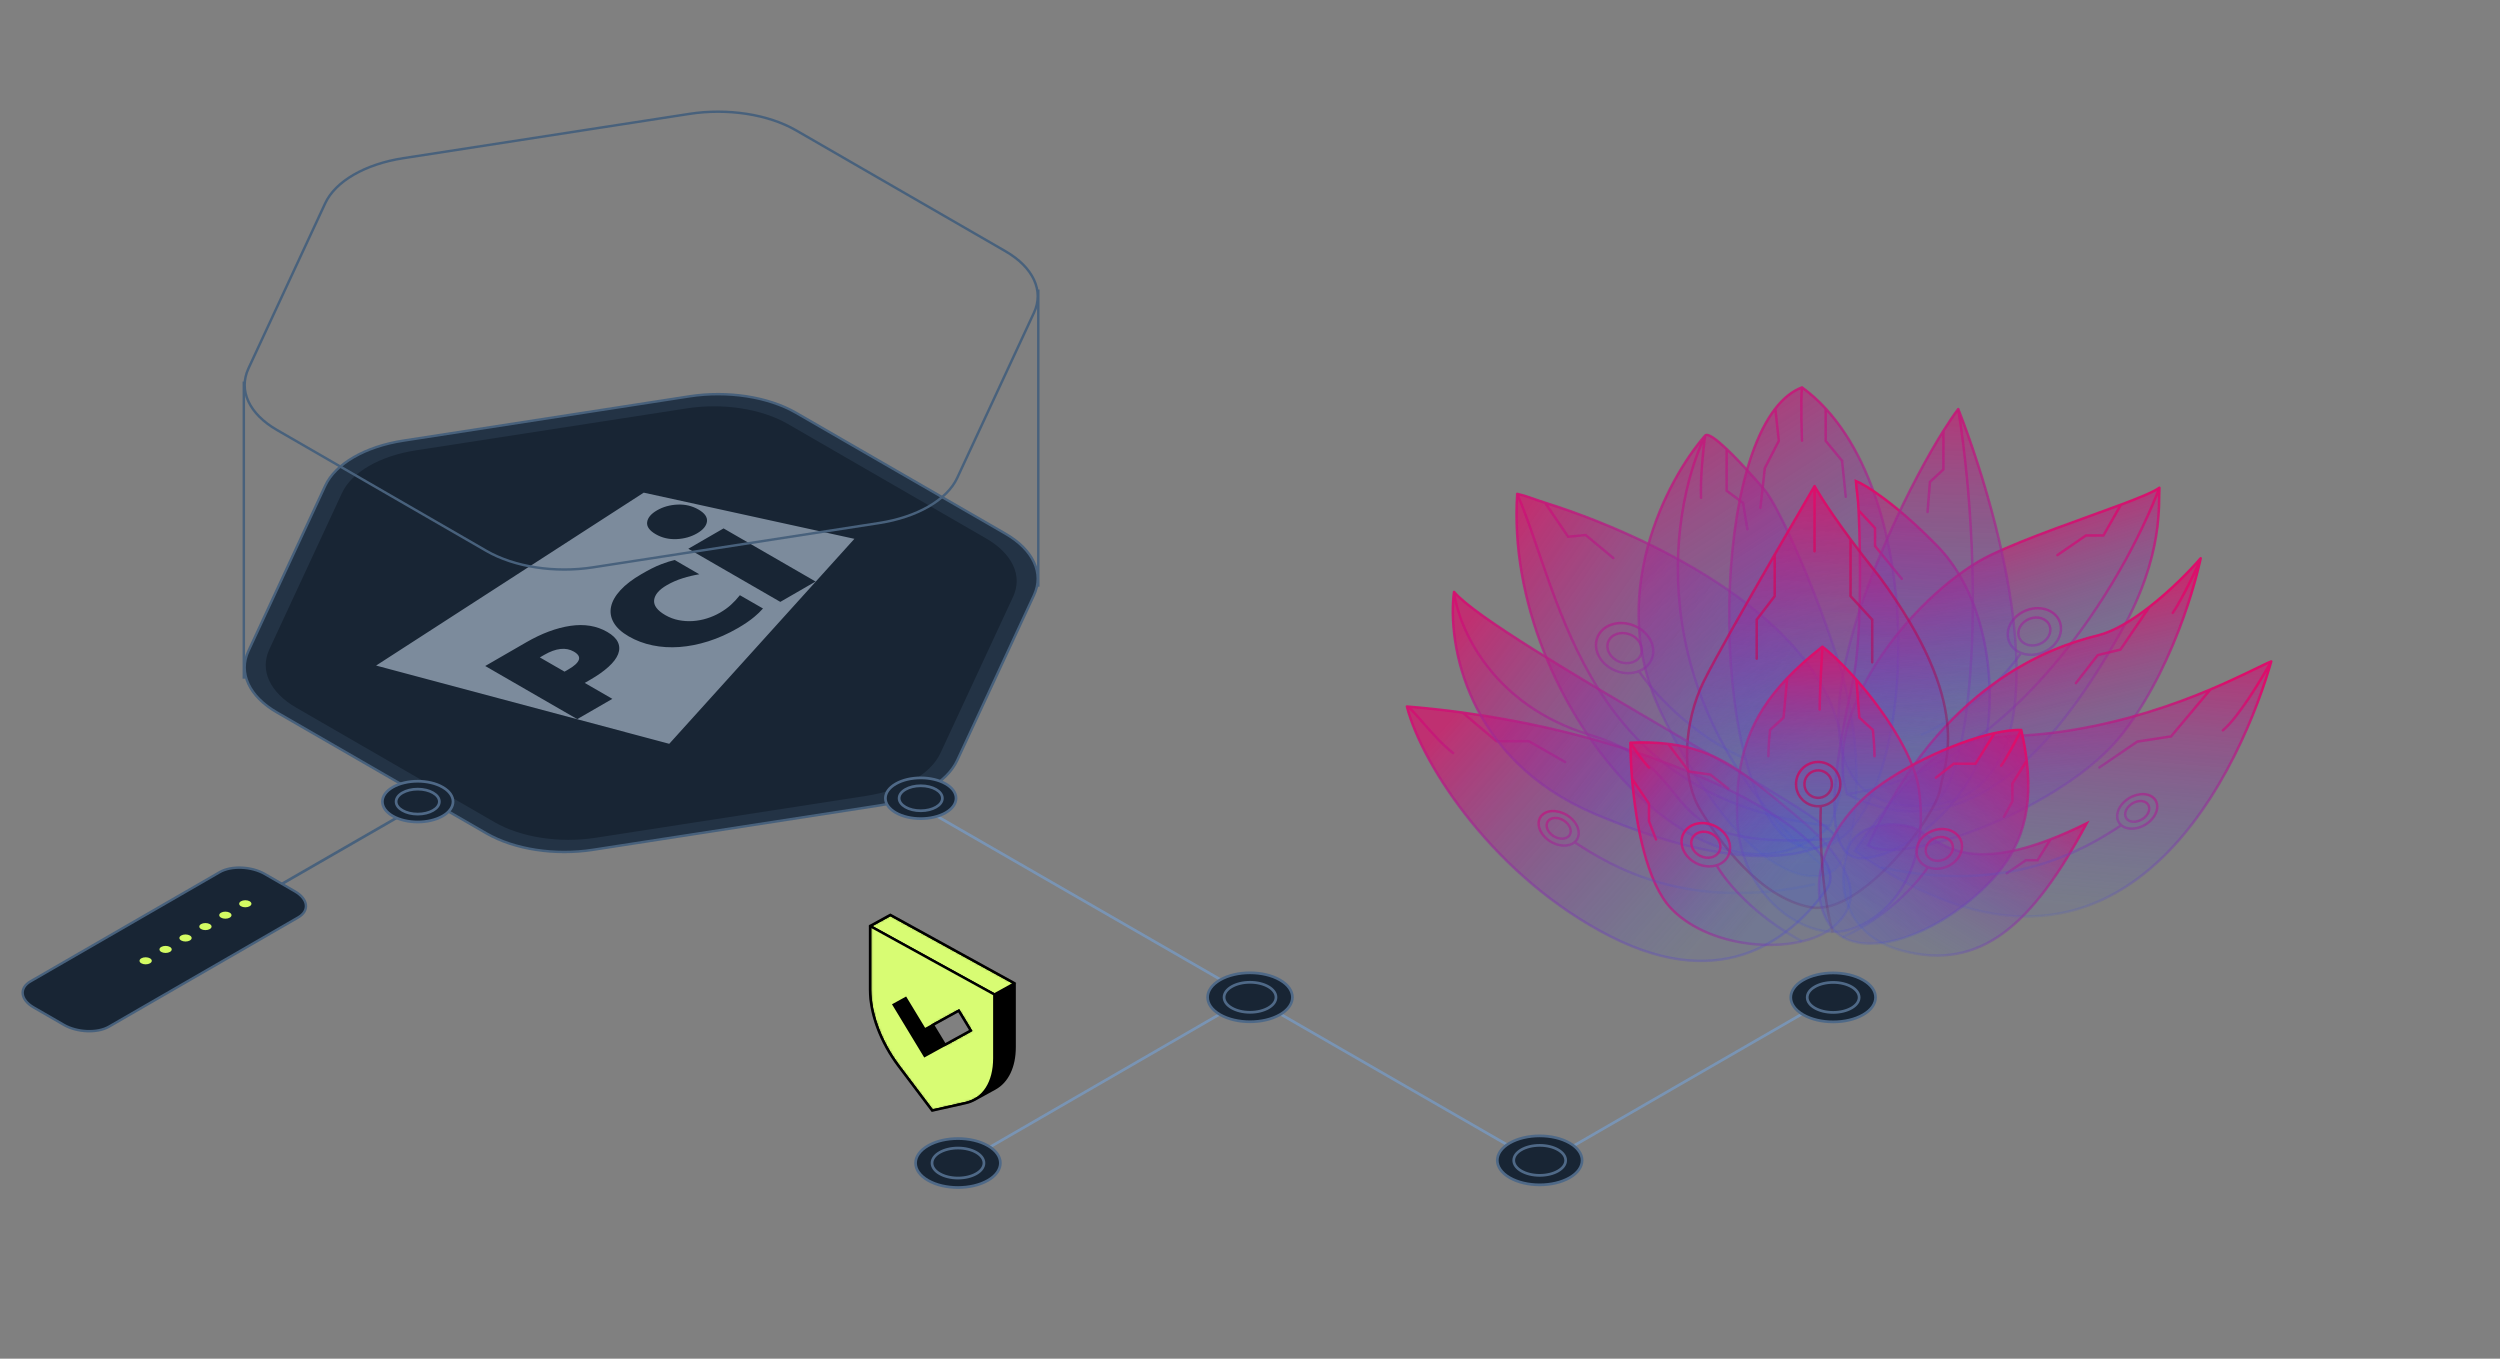 <svg width="920" height="500" viewBox="0 0 920 500" fill="none" xmlns="http://www.w3.org/2000/svg">
<rect x="0" y="0" width="920" height="500" fill="#808080" stroke="none"/>
<path d="M565.141 429.707L664.141 372.57" stroke="#7994B4" stroke-miterlimit="10"/>
<path d="M355.82 427.012L459.633 367" stroke="#7994B4" stroke-miterlimit="10"/>
<path d="M566.305 428L330.289 292" stroke="#7994B4" stroke-miterlimit="10"/>
<path d="M577.638 433.387C571.544 436.906 561.666 436.906 555.571 433.387C549.476 429.869 549.476 424.158 555.571 420.64C561.666 417.12 571.544 417.12 577.638 420.64C583.733 424.158 583.733 429.869 577.638 433.387Z" fill="#182534" stroke="#4F6987" stroke-miterlimit="10"/>
<path d="M566.609 432.537C571.887 432.537 576.163 430.065 576.163 427.017C576.163 423.966 571.887 421.496 566.609 421.496C561.333 421.496 557.055 423.966 557.055 427.017C557.055 430.065 561.333 432.537 566.609 432.537Z" fill="#182534" stroke="#4F6987" stroke-miterlimit="10"/>
<path d="M685.638 373.418C679.544 376.937 669.666 376.937 663.571 373.418C657.476 369.9 657.476 364.19 663.571 360.671C669.666 357.151 679.544 357.151 685.638 360.671C691.733 364.19 691.733 369.9 685.638 373.418Z" fill="#182534" stroke="#4F6987" stroke-miterlimit="10"/>
<path d="M674.609 372.568C679.887 372.568 684.163 370.097 684.163 367.048C684.163 363.998 679.887 361.527 674.609 361.527C669.333 361.527 665.055 363.998 665.055 367.048C665.055 370.097 669.333 372.568 674.609 372.568Z" fill="#182534" stroke="#4F6987" stroke-miterlimit="10"/>
<path d="M471.037 373.375C464.942 376.894 455.064 376.894 448.969 373.375C442.875 369.857 442.875 364.147 448.969 360.628C455.064 357.108 464.942 357.108 471.037 360.628C477.132 364.147 477.132 369.857 471.037 373.375Z" fill="#182534" stroke="#4F6987" stroke-miterlimit="10"/>
<path d="M460.007 372.525C465.285 372.525 469.562 370.054 469.562 367.005C469.562 363.955 465.285 361.484 460.007 361.484C454.731 361.484 450.453 363.955 450.453 367.005C450.453 370.054 454.731 372.525 460.007 372.525Z" fill="#182534" stroke="#4F6987" stroke-miterlimit="10"/>
<path d="M363.568 434.375C357.473 437.894 347.595 437.894 341.501 434.375C335.406 430.857 335.406 425.147 341.501 421.628C347.595 418.108 357.473 418.108 363.568 421.628C369.663 425.147 369.663 430.857 363.568 434.375Z" fill="#182534" stroke="#4F6987" stroke-miterlimit="10"/>
<path d="M352.539 433.525C357.816 433.525 362.093 431.054 362.093 428.005C362.093 424.955 357.816 422.484 352.539 422.484C347.262 422.484 342.984 424.955 342.984 428.005C342.984 431.054 347.262 433.525 352.539 433.525Z" fill="#182534" stroke="#4F6987" stroke-miterlimit="10"/>
<g opacity="0.9">
<path d="M603.154 246.988C600.65 247.977 597.562 248.006 594.594 246.842C589.062 244.672 586.041 239.18 587.848 234.574C589.654 229.969 595.602 227.994 601.134 230.163C606.666 232.332 609.686 237.825 607.88 242.43C607.043 244.565 605.317 246.134 603.154 246.988ZM603.154 246.988C607.755 253.996 622.046 270.267 642.407 279.285M591.845 236.142C590.76 238.91 592.574 242.21 595.899 243.514C599.223 244.817 602.797 243.63 603.883 240.863C604.968 238.095 603.153 234.795 599.829 233.491C596.505 232.188 592.93 233.375 591.845 236.142Z" stroke="url(#paint0_linear_23635_160547)" stroke-width="0.933" stroke-linecap="round"/>
<path d="M743.721 240.287C746.05 241.206 748.922 241.233 751.682 240.151C756.827 238.133 759.635 233.026 757.956 228.743C756.276 224.46 750.744 222.623 745.6 224.64C740.455 226.658 737.647 231.765 739.326 236.048C740.105 238.033 741.71 239.493 743.721 240.287ZM743.721 240.287C739.443 246.804 726.153 261.935 707.217 270.322M754.238 230.201C755.248 232.774 753.56 235.843 750.469 237.056C747.377 238.268 744.053 237.164 743.044 234.591C742.035 232.017 743.722 228.948 746.814 227.735C749.905 226.523 753.229 227.627 754.238 230.201Z" stroke="url(#paint1_linear_23635_160547)" stroke-width="0.933" stroke-linecap="round"/>
<path d="M611.307 262.289C590.617 219.274 613.467 176.388 627.479 160.322C628.38 159.234 631.624 161.669 635.406 165.244C640.81 170.354 647.311 177.793 649.642 180.608C653.606 185.394 665.991 210.725 676.4 242.859C686.81 274.994 684.93 315.54 673.598 321.13C662.265 326.72 637.169 316.059 611.307 262.289Z" fill="url(#paint2_linear_23635_160547)"/>
<path d="M627.479 160.322C613.467 176.388 590.617 219.274 611.307 262.289C637.169 316.059 662.265 326.72 673.598 321.13M627.479 160.322C613.6 189.412 603.394 262.3 673.598 321.13M627.479 160.322C628.38 159.234 631.624 161.669 635.406 165.244M627.479 160.322C626.848 164.877 625.666 175.823 625.979 183.172M673.598 321.13C684.93 315.54 686.81 274.994 676.4 242.859C665.991 210.725 653.606 185.394 649.642 180.608C647.311 177.793 640.81 170.354 635.406 165.244M635.406 165.244L635.406 180.608L641.446 185.08L643.029 194.755" stroke="url(#paint3_linear_23635_160547)" stroke-width="0.933" stroke-linecap="round"/>
<path d="M673.45 303.946C629.688 344.309 553.225 259.829 558.338 181.746C562.395 182.697 563.536 183.42 568.583 185.006C615.115 199.619 699.546 241.435 673.45 303.946Z" fill="url(#paint4_linear_23635_160547)"/>
<path d="M558.338 181.746C553.225 259.829 629.688 344.309 673.45 303.946M558.338 181.746C574.763 219.85 583.015 294.034 673.45 303.946M558.338 181.746C562.395 182.697 563.536 183.42 568.583 185.006M673.45 303.946C699.546 241.435 615.115 199.619 568.583 185.006M568.583 185.006L577.079 197.522L583.521 196.888L593.707 205.376" stroke="url(#paint5_linear_23635_160547)" stroke-width="0.933" stroke-linecap="round"/>
<path d="M653.318 150.367C656.212 146.64 659.483 143.95 663.137 142.559C666.266 144.832 669.168 147.452 671.851 150.367C713.833 195.98 702.099 314.029 666.437 312.223C632.164 310.488 626.282 185.184 653.318 150.367Z" fill="url(#paint6_linear_23635_160547)"/>
<path d="M663.137 142.559C662.554 146.957 663.137 162.844 663.137 162.25M663.137 142.559C659.483 143.95 656.212 146.64 653.318 150.367M663.137 142.559C666.266 144.832 669.168 147.452 671.851 150.367M653.318 150.367C626.282 185.184 632.164 310.488 666.437 312.223C702.099 314.029 713.833 195.98 671.851 150.367M653.318 150.367L654.598 162.25L649.455 172.266L647.831 186.884M671.851 150.367L671.851 162.25L677.88 169.559L679.233 182.824" stroke="url(#paint7_linear_23635_160547)" stroke-width="0.933" stroke-linecap="round"/>
<path d="M686.381 315.813C666.978 317.925 677.422 271.552 681.969 250.08C684.886 236.309 684.839 207.113 683.974 187.845C683.76 183.079 683.206 180.419 682.971 177.008C686.601 178.486 697.675 185.342 712.927 200.937C731.992 220.431 734.363 253.575 730.885 271.784C727.408 289.993 705.784 313.701 686.381 315.813Z" fill="url(#paint8_linear_23635_160547)"/>
<path d="M683.974 187.845C683.76 183.079 683.206 180.419 682.971 177.008C686.601 178.486 697.675 185.342 712.927 200.937C731.992 220.431 734.363 253.575 730.885 271.784C727.408 289.993 705.784 313.701 686.381 315.813C666.978 317.925 677.422 271.552 681.969 250.08C684.886 236.309 684.839 207.113 683.974 187.845ZM683.974 187.845L690.01 194.322L690.01 200.937L699.872 213.018" stroke="url(#paint9_linear_23635_160547)" stroke-width="0.933" stroke-linecap="round"/>
<path d="M679.69 292.264C669.54 259.289 707.672 216.205 732.548 204.279C745.873 197.89 766.525 190.951 780.507 185.719C787.407 183.138 792.683 180.972 794.653 179.494C794.233 184.597 796.548 204.159 780.507 232.508C760.885 267.186 726.649 316.326 679.69 292.264Z" fill="url(#paint10_linear_23635_160547)"/>
<path d="M794.653 179.494C794.233 184.597 796.548 204.159 780.507 232.508C760.885 267.186 726.649 316.326 679.69 292.264M794.653 179.494C781.892 213.328 741.034 283.249 679.69 292.264M794.653 179.494C792.683 180.972 787.407 183.138 780.507 185.719M679.69 292.264C669.54 259.289 707.672 216.205 732.548 204.279C745.873 197.89 766.525 190.951 780.507 185.719M780.507 185.719L774.053 197.054L767.632 197.054L757.126 204.279" stroke="url(#paint11_linear_23635_160547)" stroke-width="0.933" stroke-linecap="round"/>
<path d="M720.637 150.543C739.203 197.878 762.666 292.849 709.136 296.516C708.786 296.568 708.431 296.589 708.07 296.577C645.069 299.42 692.267 194.982 715.174 158.554C717.221 155.299 719.074 152.587 720.637 150.543Z" fill="url(#paint12_linear_23635_160547)"/>
<path d="M720.637 150.543C739.325 198.189 762.975 294.099 708.07 296.577M720.637 150.543C730.853 214.636 726.395 297.176 708.07 296.577M720.637 150.543C719.074 152.587 717.221 155.299 715.174 158.554M708.07 296.577C645.069 299.42 692.267 194.982 715.174 158.554M715.174 158.554L715.174 172.764L710.218 177.338L709.339 188.42" stroke="url(#paint13_linear_23635_160547)" stroke-width="0.933" stroke-linecap="round"/>
<path d="M781.316 269.705C760.144 297.33 700.478 319.147 687.442 311.071C714.366 251.834 754.936 238.031 771.961 233.845C777.977 232.365 784.712 228.228 790.958 223.374C798.852 217.237 805.963 209.955 809.846 205.449C809.846 205.449 802.487 242.081 781.316 269.705Z" fill="url(#paint14_linear_23635_160547)"/>
<path d="M809.846 205.449C809.846 205.449 802.487 242.081 781.316 269.705C760.144 297.33 700.478 319.147 687.442 311.071C714.366 251.834 754.936 238.031 771.961 233.845C777.977 232.365 784.712 228.228 790.958 223.374M809.846 205.449C805.963 209.955 798.852 217.237 790.958 223.374M809.846 205.449C809.529 206.898 803.285 220.145 799.571 225.548M790.958 223.374L780.323 239.055L771.961 241.081L763.946 251.38" stroke="url(#paint15_linear_23635_160547)" stroke-width="0.933" stroke-linecap="round"/>
<path d="M682.506 313.105C783.982 385.38 826.698 275.589 835.812 243.41C832.214 244.893 824.51 249.054 813.432 253.728C800.485 259.191 782.931 265.354 761.937 268.765C722.978 275.094 718.93 261.186 682.506 313.105Z" fill="url(#paint16_linear_23635_160547)"/>
<path d="M835.812 243.41C826.698 275.589 783.982 385.38 682.506 313.105C718.93 261.186 722.978 275.094 761.937 268.765C782.931 265.354 800.485 259.191 813.432 253.728M835.812 243.41C832.209 249.952 823.604 264.183 818.011 268.765M835.812 243.41C832.214 244.893 824.51 249.054 813.432 253.728M813.432 253.728L798.942 270.997L786.547 272.904L772.564 282.438" stroke="url(#paint17_linear_23635_160547)" stroke-width="0.933" stroke-linecap="round"/>
<path d="M592.833 344.686C550.532 323.25 523.492 282.122 517.742 260.005C524.705 260.565 531.55 261.315 538.252 262.232C622.229 273.718 683.661 311.31 672.215 327.231C659.855 344.422 635.134 366.122 592.833 344.686Z" fill="url(#paint18_linear_23635_160547)"/>
<path d="M517.742 260.005C523.492 282.122 550.532 323.25 592.833 344.686C635.134 366.121 659.855 344.422 672.215 327.231C683.661 311.31 622.229 273.718 538.252 262.232M517.742 260.005C524.705 260.565 531.55 261.315 538.252 262.232M517.742 260.005C519.475 260.148 527.399 271.439 534.713 277.091M538.252 262.232L550.672 272.769L562.641 272.769L575.941 280.416" stroke="url(#paint19_linear_23635_160547)" stroke-width="0.933" stroke-linecap="round"/>
<path d="M625.563 297.773C618.48 285.823 619.641 265.607 626.979 250.742C630.838 242.924 642.43 222.537 653.085 204.089C658.637 194.476 663.936 185.389 667.754 178.881C667.754 178.881 671.225 185.319 681 198.49C683.969 202.491 687.519 207.112 691.73 212.363C726.547 259.698 715.576 280.471 713.971 290.435C712.367 300.399 684.743 337.427 666.091 333.836C647.439 330.246 632.646 309.723 625.563 297.773Z" fill="url(#paint20_linear_23635_160547)"/>
<path d="M667.754 178.881L667.754 202.864M667.754 178.881C663.936 185.389 658.637 194.476 653.085 204.089M667.754 178.881C667.754 178.881 671.225 185.319 681 198.49M653.085 204.089C642.43 222.537 630.838 242.924 626.979 250.742C619.641 265.607 618.48 285.823 625.563 297.773C632.646 309.723 647.439 330.246 666.091 333.836C684.743 337.427 712.367 300.399 713.971 290.435C715.576 280.471 726.547 259.698 691.73 212.363C687.519 207.112 683.969 202.491 681 198.49M653.085 204.089L653.085 219.378L646.469 228.041L646.469 242.388M681 198.49L681 219.378L688.971 228.041L688.971 243.742" stroke="url(#paint21_linear_23635_160547)" stroke-width="0.933" stroke-linecap="round"/>
<path d="M586.762 299.469C539.519 279.365 532.623 236.662 535.08 217.824C550.508 235.927 681.688 304.275 675.288 308.538C668.889 312.801 645.815 324.598 586.762 299.469Z" fill="url(#paint22_linear_23635_160547)"/>
<path d="M535.08 217.824C532.623 236.662 539.519 279.365 586.762 299.469C645.815 324.598 668.889 312.801 675.288 308.538M535.08 217.824C550.508 235.927 681.688 304.275 675.288 308.538M535.08 217.824C536.674 230.816 548.898 259.524 585.046 270.419C630.231 284.038 603.593 314.391 675.288 308.538" stroke="url(#paint23_linear_23635_160547)" stroke-width="0.933" stroke-linecap="round"/>
<path d="M683.164 250.151C678.688 245.064 674.273 240.783 670.657 237.99C665.711 241.885 661.392 245.714 657.67 249.612C644.118 263.804 638.476 278.905 639.264 301.403C640.268 330.08 664.382 346.273 679.659 342.367C694.936 338.46 710.606 320.254 706.087 290.077C704.3 278.143 693.567 261.973 683.164 250.151Z" fill="url(#paint24_linear_23635_160547)"/>
<path d="M670.657 237.99C682.676 247.274 703.531 273.009 706.087 290.077C710.606 320.254 694.936 338.46 679.659 342.367C664.382 346.273 640.268 330.08 639.264 301.403C638.476 278.905 644.118 263.804 657.67 249.612M670.657 237.99C670.657 237.99 669.642 253.844 669.642 261.114M670.657 237.99C665.711 241.885 661.392 245.714 657.67 249.612M657.67 249.612L656.347 264.085L651.371 268.628C651.371 268.628 650.762 274.239 650.762 278.276M683.164 250.151L684.235 264.085L689.212 268.628C689.212 268.628 689.821 274.239 689.821 278.276" stroke="url(#paint25_linear_23635_160547)" stroke-width="0.933" stroke-linecap="round"/>
<path d="M674.103 341.555C661.695 351.285 630.035 349.95 615.069 334.412C605.923 324.917 601.977 303.137 600.608 286.612C600.185 281.505 600.008 276.9 600 273.314C605.158 273.107 609.719 273.255 613.864 273.748C632.313 275.941 642.534 284.961 660.598 299.884C682.721 318.159 686.511 331.826 674.103 341.555Z" fill="url(#paint26_linear_23635_160547)"/>
<path d="M600 273.314C605.158 273.107 609.719 273.255 613.864 273.748M600 273.314C601.133 275.129 604.084 279.502 606.827 282.474M600 273.314C600.008 276.9 600.185 281.505 600.608 286.612M613.864 273.748C632.313 275.941 642.534 284.961 660.598 299.884C682.721 318.159 686.511 331.826 674.103 341.555C661.695 351.285 630.035 349.95 615.069 334.412C605.923 324.917 601.977 303.137 600.608 286.612M613.864 273.748L621.544 283.903L629.403 285.046L635.975 290.19M600.608 286.612L606.827 295.762L606.827 302.192L609.399 308.907" stroke="url(#paint27_linear_23635_160547)" stroke-width="0.933" stroke-linecap="round"/>
<path d="M673.963 341.204C664.508 328.585 670.195 308.179 686.057 293.557C696.385 284.037 718.103 273.294 734.015 269.787C737.653 268.985 740.988 268.561 743.814 268.617C744.739 272.632 745.404 276.398 745.829 279.94C748.417 301.512 742.098 314.781 731.26 325.638C710.988 345.947 683.418 353.823 673.963 341.204Z" fill="url(#paint28_linear_23635_160547)"/>
<path d="M743.814 268.617C742.207 271.855 738.478 279.017 736.421 281.761M743.814 268.617C740.988 268.561 737.653 268.985 734.015 269.787M743.814 268.617C744.739 272.632 745.404 276.398 745.829 279.94M734.015 269.787C718.103 273.294 696.385 284.037 686.057 293.557C670.195 308.179 664.508 328.585 673.963 341.204C683.418 353.823 710.988 345.947 731.26 325.638C742.098 314.781 748.417 301.512 745.829 279.94M734.015 269.787L726.991 281.046L718.989 281.046L712.417 286.19M745.829 279.94L740.565 288.333L740.565 294.906L737.421 300.621" stroke="url(#paint29_linear_23635_160547)" stroke-width="0.933" stroke-linecap="round"/>
<path d="M700.062 349.878C677.002 343.808 676.754 323.739 679.513 314.463C680.701 305.146 692.634 301.463 702.882 304.206C712.082 306.668 719.067 322.541 754.594 308.878C758.637 307.323 763.051 305.385 767.879 303.002C747.992 340.329 728.887 357.465 700.062 349.878Z" fill="url(#paint30_linear_23635_160547)"/>
<path d="M754.594 308.878C758.637 307.323 763.051 305.385 767.879 303.002C747.992 340.329 728.887 357.465 700.062 349.878C677.002 343.808 676.754 323.739 679.513 314.463C680.701 305.146 692.634 301.463 702.882 304.206C712.082 306.668 719.067 322.541 754.594 308.878ZM754.594 308.878L749.815 316.547L745.544 316.547L738.487 321.375" stroke="url(#paint31_linear_23635_160547)" stroke-width="0.933" stroke-linecap="round"/>
<path d="M709.468 319.129C711.454 319.913 713.904 319.936 716.258 319.013C720.645 317.292 723.041 312.936 721.608 309.284C720.176 305.631 715.458 304.065 711.07 305.785C706.683 307.506 704.288 311.862 705.72 315.514C706.384 317.207 707.753 318.452 709.468 319.129ZM709.468 319.129C705.82 324.687 694.485 337.591 678.337 344.744M718.438 310.527C719.299 312.722 717.859 315.339 715.223 316.373C712.587 317.407 709.752 316.466 708.891 314.271C708.03 312.076 709.469 309.459 712.106 308.425C714.742 307.391 717.577 308.332 718.438 310.527Z" stroke="url(#paint32_linear_23635_160547)" stroke-width="0.933" stroke-linecap="round"/>
<path d="M780.627 303.691C778.163 301.595 778.792 297.615 782.032 294.802C785.272 291.988 789.895 291.407 792.359 293.504C794.823 295.6 794.194 299.58 790.954 302.393C789.216 303.903 787.079 304.77 785.091 304.925C783.374 305.059 781.769 304.663 780.627 303.691ZM780.627 303.691C766.928 312.792 738.891 329.407 692.578 319.23M790.018 295.537C791.499 296.796 791.121 299.188 789.174 300.878C787.227 302.569 784.449 302.918 782.968 301.658C781.488 300.399 781.866 298.007 783.812 296.317C785.759 294.626 788.538 294.277 790.018 295.537Z" stroke="url(#paint33_linear_23635_160547)" stroke-width="0.933" stroke-linecap="round"/>
<path d="M579.459 309.918C581.923 307.822 581.294 303.842 578.054 301.028C574.814 298.215 570.191 297.634 567.727 299.73C565.263 301.827 565.892 305.807 569.131 308.62C570.87 310.129 573.007 310.996 574.995 311.152C576.712 311.286 578.317 310.889 579.459 309.918ZM579.459 309.918C593.158 319.019 621.195 335.633 667.508 325.457M570.068 301.763C568.587 303.023 568.965 305.414 570.912 307.105C572.859 308.795 575.637 309.145 577.118 307.885C578.598 306.625 578.22 304.234 576.274 302.543C574.327 300.853 571.548 300.503 570.068 301.763Z" stroke="url(#paint34_linear_23635_160547)" stroke-width="0.933" stroke-linecap="round"/>
<path d="M631.715 318.433C629.518 319.118 626.883 318.948 624.426 317.769C619.847 315.57 617.619 310.698 619.449 306.886C621.279 303.073 626.475 301.765 631.054 303.963C635.633 306.161 637.861 311.033 636.031 314.846C635.183 316.612 633.612 317.841 631.715 318.433ZM631.715 318.433C635.195 324.697 646.012 337.242 662.801 346.213M622.758 308.474C621.658 310.765 622.997 313.693 625.749 315.014C628.5 316.334 631.622 315.548 632.722 313.257C633.822 310.967 632.483 308.039 629.731 306.718C626.98 305.397 623.858 306.183 622.758 308.474Z" stroke="url(#paint35_linear_23635_160547)" stroke-width="0.933" stroke-linecap="round"/>
<path d="M670.052 296.644C674.521 296.111 677.712 292.056 677.179 287.588C676.646 283.119 672.591 279.928 668.123 280.461C663.654 280.994 660.463 285.048 660.996 289.517C661.529 293.986 665.583 297.177 670.052 296.644ZM670.052 296.644C669.686 305.341 670.053 326.841 674.449 343.263M674.112 287.953C674.443 290.728 672.461 293.246 669.686 293.577C666.912 293.908 664.394 291.926 664.063 289.151C663.732 286.377 665.714 283.859 668.488 283.528C671.263 283.197 673.781 285.178 674.112 287.953Z" stroke="url(#paint36_linear_23635_160547)" stroke-width="0.933"/>
</g>
<path d="M50.703 355.824L154.817 295.859" stroke="#48617C" stroke-miterlimit="10"/>
<path d="M12.401 370.74L23.481 377.136C28.396 379.974 35.824 380.279 40.081 377.821L109.723 337.615C113.98 335.157 113.447 330.865 108.532 328.027L97.452 321.631C92.537 318.793 85.109 318.488 80.852 320.946L11.211 361.152C6.953 363.61 7.486 367.902 12.401 370.74Z" fill="#182534" stroke="#48617C" stroke-width="0.902" stroke-miterlimit="10"/>
<path d="M75.6 342.283C76.847 342.283 77.857 341.7 77.857 340.981C77.857 340.262 76.847 339.68 75.6 339.68C74.354 339.68 73.344 340.262 73.344 340.981C73.344 341.7 74.354 342.283 75.6 342.283Z" fill="#D4FC63"/>
<path d="M60.937 350.689C62.183 350.689 63.193 350.106 63.193 349.387C63.193 348.669 62.183 348.086 60.937 348.086C59.69 348.086 58.68 348.669 58.68 349.387C58.68 350.106 59.69 350.689 60.937 350.689Z" fill="#D4FC63"/>
<path d="M82.936 338.083C84.183 338.083 85.193 337.501 85.193 336.782C85.193 336.063 84.183 335.48 82.936 335.48C81.69 335.48 80.68 336.063 80.68 336.782C80.68 337.501 81.69 338.083 82.936 338.083Z" fill="#D4FC63"/>
<path d="M68.272 346.482C69.519 346.482 70.529 345.899 70.529 345.18C70.529 344.462 69.519 343.879 68.272 343.879C67.026 343.879 66.016 344.462 66.016 345.18C66.016 345.899 67.026 346.482 68.272 346.482Z" fill="#D4FC63"/>
<path d="M53.6 354.88C54.847 354.88 55.857 354.298 55.857 353.579C55.857 352.86 54.847 352.277 53.6 352.277C52.354 352.277 51.344 352.86 51.344 353.579C51.344 354.298 52.354 354.88 53.6 354.88Z" fill="#D4FC63"/>
<path d="M90.272 333.884C91.519 333.884 92.529 333.301 92.529 332.583C92.529 331.864 91.519 331.281 90.272 331.281C89.026 331.281 88.016 331.864 88.016 332.583C88.016 333.301 89.026 333.884 90.272 333.884Z" fill="#D4FC63"/>
<path d="M253.722 145.851L148.399 162.161C134.386 164.331 123.441 170.65 119.681 178.74L91.429 239.543C87.669 247.632 91.669 256.263 101.921 262.181L178.989 306.672C189.241 312.591 204.191 314.9 218.203 312.729L323.526 296.42C337.539 294.249 348.484 287.93 352.244 279.841L380.496 219.038C384.256 210.948 380.256 202.318 370.004 196.399L292.936 151.908C282.684 145.989 267.734 143.68 253.722 145.851Z" fill="#233345" stroke="#48617C" stroke-width="0.902" stroke-miterlimit="10"/>
<path d="M252.782 150.28L153.046 165.724C139.777 167.78 129.412 173.763 125.851 181.424L99.098 239.001C95.538 246.661 99.326 254.834 109.034 260.438L182.013 302.569C191.721 308.174 205.878 310.361 219.147 308.305L318.883 292.86C332.152 290.805 342.516 284.821 346.077 277.161L372.83 219.584C376.391 211.923 372.603 203.751 362.894 198.146L289.916 156.016C280.207 150.411 266.051 148.224 252.782 150.28Z" fill="#182534"/>
<line x1="89.724" y1="140.406" x2="89.724" y2="249.754" stroke="#48617C" stroke-width="0.902" stroke-miterlimit="10"/>
<line x1="382.091" y1="106.555" x2="382.091" y2="215.902" stroke="#48617C" stroke-width="0.902" stroke-miterlimit="10"/>
<path opacity="0.7" fill-rule="evenodd" clip-rule="evenodd" d="M287.155 221.495L300.139 214L266.274 194.45L253.291 201.946L287.155 221.495ZM241.325 196.604C243.605 197.92 246.15 198.517 248.96 198.395C251.764 198.271 254.285 197.566 256.508 196.283C258.731 195 259.948 193.546 260.164 191.927C260.373 190.306 259.339 188.838 257.059 187.521C254.73 186.177 252.159 185.564 249.352 185.685C246.544 185.808 244.025 186.51 241.802 187.794C239.58 189.077 238.36 190.532 238.148 192.153C237.936 193.775 238.997 195.26 241.325 196.604ZM280.781 223.925L272.278 219.036C271.222 220.365 270.117 221.55 268.962 222.591C267.817 223.635 266.467 224.602 264.921 225.495C263.418 226.362 261.82 227.056 260.124 227.581C258.429 228.109 256.712 228.429 254.972 228.547C253.231 228.663 251.492 228.552 249.753 228.213C248.023 227.872 246.385 227.26 244.845 226.37C241.87 224.653 240.492 222.801 240.72 220.818C240.956 218.833 242.524 217.001 245.438 215.319C247.25 214.273 249.187 213.428 251.25 212.786C253.314 212.14 255.346 211.658 257.344 211.335L248.277 206.077C246.055 206.679 245.952 206.671 243.452 207.595C240.967 208.517 238.565 209.822 236.047 211.276C232.782 213.161 230.208 215.13 228.325 217.177C226.446 219.228 225.294 221.263 224.866 223.285C224.439 225.306 224.765 227.253 225.841 229.122C226.923 230.997 228.768 232.686 231.388 234.198C234.037 235.728 236.948 236.822 240.126 237.486C243.3 238.146 246.608 238.348 250.059 238.098C253.506 237.845 257.043 237.147 260.663 235.999C264.284 234.851 267.884 233.246 271.46 231.182C273.978 229.729 276.04 228.321 277.647 226.956C279.26 225.592 279.337 225.447 280.781 223.925ZM223.454 232.544C219.562 230.297 215.041 229.551 209.897 230.311C204.754 231.071 199.353 233.084 193.694 236.35L178.557 245.089L212.422 264.639L225.342 257.18L215.182 251.314L217.208 250.145C219.951 248.561 222.203 246.972 223.954 245.374C225.711 243.778 226.879 242.223 227.468 240.71C228.059 239.197 228.038 237.748 227.4 236.356C226.767 234.966 225.448 233.695 223.454 232.544ZM314.418 198.287L246.278 273.721L138.405 244.925L236.895 181.294L314.418 198.287ZM211.186 239.795C212.789 240.721 213.399 241.727 213.011 242.821C212.622 243.915 211.354 245.082 209.2 246.325L207.743 247.167L198.664 241.925L200.249 241.01C204.598 238.5 208.243 238.096 211.186 239.795Z" fill="#A7B7CA"/>
<path d="M253.722 41.906L148.399 58.215C134.386 60.386 123.441 66.705 119.681 74.794L91.429 135.597C87.669 143.687 91.669 152.317 101.921 158.236L178.989 202.727C189.241 208.646 204.191 210.955 218.203 208.784L323.526 192.474C337.539 190.304 348.484 183.985 352.244 175.895L380.496 115.092C384.256 107.003 380.256 98.373 370.004 92.454L292.936 47.963C282.684 42.044 267.734 39.735 253.722 41.906Z" stroke="#48617C" stroke-width="0.902" stroke-miterlimit="10"/>
<path d="M348.02 299.066C342.943 301.994 334.714 301.994 329.636 299.066C324.559 296.138 324.559 291.385 329.636 288.458C334.714 285.53 342.943 285.53 348.02 288.458C353.097 291.385 353.097 296.138 348.02 299.066Z" fill="#182534" stroke="#4F6987" stroke-miterlimit="10"/>
<path d="M338.834 298.355C343.23 298.355 346.794 296.299 346.794 293.762C346.794 291.225 343.23 289.168 338.834 289.168C334.439 289.168 330.875 291.225 330.875 293.762C330.875 296.299 334.439 298.355 338.834 298.355Z" fill="#182534" stroke="#4F6987" stroke-miterlimit="10"/>
<path d="M162.911 300.3C157.833 303.228 149.604 303.228 144.527 300.3C139.449 297.373 139.449 292.62 144.527 289.692C149.604 286.764 157.833 286.764 162.911 289.692C167.988 292.62 167.988 297.373 162.911 300.3Z" fill="#182534" stroke="#4F6987" stroke-miterlimit="10"/>
<path d="M153.725 299.59C158.121 299.59 161.684 297.533 161.684 294.996C161.684 292.459 158.121 290.402 153.725 290.402C149.329 290.402 145.766 292.459 145.766 294.996C145.766 297.533 149.329 299.59 153.725 299.59Z" fill="#182534" stroke="#4F6987" stroke-miterlimit="10"/>
<g clip-path="url(#clip0_23635_160547)">
<path d="M350.509 349.263L327.646 336.676L320.188 340.774V364.235C320.188 373.103 324.106 383.572 330.689 392.302L343.051 408.686L355.412 405.913C356.586 405.647 357.67 405.233 358.663 404.682L366.122 400.584C370.718 398.044 373.373 392.595 373.373 385.311V361.85L350.5 349.263H350.509ZM352.144 382.031L347.728 384.459L343.313 377.175L352.821 371.94L357.236 379.233L352.144 382.039V382.031Z" fill="black"/>
<mask id="mask0_23635_160547" style="mask-type:luminance" maskUnits="userSpaceOnUse" x="320" y="336" width="54" height="73">
<path d="M350.517 349.271L327.654 336.684L320.195 340.782V364.243C320.195 373.11 324.114 383.58 330.697 392.31L343.059 408.693L355.42 405.921C356.594 405.654 357.678 405.241 358.671 404.69L366.129 400.592C370.726 398.052 373.38 392.602 373.38 385.319V361.858L350.508 349.271H350.517ZM352.151 382.038L347.736 384.466L343.32 377.183L352.829 371.948L357.244 379.24L352.151 382.047V382.038Z" fill="white"/>
</mask>
<g mask="url(#mask0_23635_160547)">
<path d="M320.195 340.782L327.654 336.684L373.389 361.858L365.94 365.965L320.195 340.782Z" fill="#D8FC73" stroke="black" stroke-width="0.902" stroke-miterlimit="10"/>
<path d="M343.068 353.377L320.195 340.781V364.242C320.195 373.11 324.114 383.579 330.697 392.309L343.059 408.693L355.42 405.921C362.003 404.44 365.922 398.293 365.922 389.425V365.964L343.05 353.377H343.068ZM344.702 386.145L340.286 388.573L328.882 369.744L333.297 367.316L340.286 378.852L352.838 371.948L357.253 379.24L344.702 386.145Z" fill="#D8FC73" stroke="black" stroke-width="0.902" stroke-miterlimit="10"/>
</g>
<path d="M350.509 349.263L327.646 336.676L320.188 340.774V364.235C320.188 373.103 324.106 383.572 330.689 392.302L343.051 408.686L355.412 405.913C356.586 405.647 357.67 405.233 358.663 404.682L366.122 400.584C370.718 398.044 373.373 392.595 373.373 385.311V361.85L350.5 349.263H350.509ZM352.144 382.031L347.728 384.459L343.313 377.175L352.821 371.94L357.236 379.233L352.144 382.039V382.031Z" stroke="black" stroke-width="0.902" stroke-miterlimit="10"/>
</g>
<defs>
<linearGradient id="paint0_linear_23635_160547" x1="638.093" y1="284.037" x2="623.175" y2="203.414" gradientUnits="userSpaceOnUse">
<stop stop-color="#3454E1" stop-opacity="0.1"/>
<stop offset="1" stop-color="#E50168"/>
</linearGradient>
<linearGradient id="paint1_linear_23635_160547" x1="725.611" y1="272.348" x2="739.839" y2="204.706" gradientUnits="userSpaceOnUse">
<stop stop-color="#3454E1" stop-opacity="0.1"/>
<stop offset="1" stop-color="#E50168"/>
</linearGradient>
<linearGradient id="paint2_linear_23635_160547" x1="684.118" y1="312.878" x2="572.907" y2="143.669" gradientUnits="userSpaceOnUse">
<stop offset="0.168" stop-color="#3454E1" stop-opacity="0.1"/>
<stop offset="0.896" stop-color="#E50168" stop-opacity="0.7"/>
</linearGradient>
<linearGradient id="paint3_linear_23635_160547" x1="665.643" y1="313.391" x2="570.699" y2="166.922" gradientUnits="userSpaceOnUse">
<stop stop-color="#3454E1" stop-opacity="0.1"/>
<stop offset="1" stop-color="#E50168"/>
</linearGradient>
<linearGradient id="paint4_linear_23635_160547" x1="677.234" y1="314.8" x2="523.171" y2="208.468" gradientUnits="userSpaceOnUse">
<stop offset="0.168" stop-color="#3454E1" stop-opacity="0.1"/>
<stop offset="0.896" stop-color="#E50168" stop-opacity="0.7"/>
</linearGradient>
<linearGradient id="paint5_linear_23635_160547" x1="678.323" y1="338.669" x2="511.584" y2="219.959" gradientUnits="userSpaceOnUse">
<stop stop-color="#3454E1" stop-opacity="0.1"/>
<stop offset="1" stop-color="#E50168"/>
</linearGradient>
<linearGradient id="paint6_linear_23635_160547" x1="701.775" y1="292.446" x2="600.292" y2="133.779" gradientUnits="userSpaceOnUse">
<stop offset="0.168" stop-color="#3454E1" stop-opacity="0.1"/>
<stop offset="0.896" stop-color="#E50168" stop-opacity="0.7"/>
</linearGradient>
<linearGradient id="paint7_linear_23635_160547" x1="666.938" y1="330.513" x2="579.448" y2="157.243" gradientUnits="userSpaceOnUse">
<stop stop-color="#3454E1" stop-opacity="0.1"/>
<stop offset="1" stop-color="#E50168"/>
</linearGradient>
<linearGradient id="paint8_linear_23635_160547" x1="687.859" y1="303.94" x2="704.198" y2="143.491" gradientUnits="userSpaceOnUse">
<stop offset="0.168" stop-color="#3454E1" stop-opacity="0.1"/>
<stop offset="0.896" stop-color="#E50168" stop-opacity="0.7"/>
</linearGradient>
<linearGradient id="paint9_linear_23635_160547" x1="688.031" y1="331.11" x2="637.611" y2="199.268" gradientUnits="userSpaceOnUse">
<stop stop-color="#3454E1" stop-opacity="0.2"/>
<stop offset="1" stop-color="#E50168"/>
</linearGradient>
<linearGradient id="paint10_linear_23635_160547" x1="706.149" y1="294.269" x2="672.935" y2="187.21" gradientUnits="userSpaceOnUse">
<stop offset="0.168" stop-color="#3454E1" stop-opacity="0.1"/>
<stop offset="0.808" stop-color="#E50168" stop-opacity="0.7"/>
</linearGradient>
<linearGradient id="paint11_linear_23635_160547" x1="707.374" y1="316.061" x2="685.816" y2="198.367" gradientUnits="userSpaceOnUse">
<stop stop-color="#3454E1" stop-opacity="0.1"/>
<stop offset="1" stop-color="#E50168"/>
</linearGradient>
<linearGradient id="paint12_linear_23635_160547" x1="701.68" y1="291.063" x2="706.628" y2="122.394" gradientUnits="userSpaceOnUse">
<stop offset="0.168" stop-color="#3454E1" stop-opacity="0.1"/>
<stop offset="0.896" stop-color="#E50168" stop-opacity="0.7"/>
</linearGradient>
<linearGradient id="paint13_linear_23635_160547" x1="713.146" y1="323.292" x2="735.462" y2="127.794" gradientUnits="userSpaceOnUse">
<stop stop-color="#3454E1" stop-opacity="0.1"/>
<stop offset="1" stop-color="#E50168"/>
</linearGradient>
<linearGradient id="paint14_linear_23635_160547" x1="689.382" y1="339.368" x2="662.563" y2="223.396" gradientUnits="userSpaceOnUse">
<stop offset="0.168" stop-color="#3454E1" stop-opacity="0.1"/>
<stop offset="0.808" stop-color="#E50168" stop-opacity="0.7"/>
</linearGradient>
<linearGradient id="paint15_linear_23635_160547" x1="721.284" y1="332.115" x2="693.711" y2="259.19" gradientUnits="userSpaceOnUse">
<stop stop-color="#3454E1" stop-opacity="0.1"/>
<stop offset="1" stop-color="#E50168"/>
</linearGradient>
<linearGradient id="paint16_linear_23635_160547" x1="680.916" y1="352.931" x2="694.186" y2="196.088" gradientUnits="userSpaceOnUse">
<stop offset="0.168" stop-color="#3454E1" stop-opacity="0.1"/>
<stop offset="0.808" stop-color="#E50168" stop-opacity="0.7"/>
</linearGradient>
<linearGradient id="paint17_linear_23635_160547" x1="710.564" y1="334.917" x2="732.446" y2="231.325" gradientUnits="userSpaceOnUse">
<stop stop-color="#3454E1" stop-opacity="0.1"/>
<stop offset="1" stop-color="#E50168"/>
</linearGradient>
<linearGradient id="paint18_linear_23635_160547" x1="657.91" y1="354.298" x2="529.598" y2="242.219" gradientUnits="userSpaceOnUse">
<stop offset="0.168" stop-color="#3454E1" stop-opacity="0.1"/>
<stop offset="0.896" stop-color="#E50168" stop-opacity="0.7"/>
</linearGradient>
<linearGradient id="paint19_linear_23635_160547" x1="593.2" y1="396.04" x2="533.929" y2="244.602" gradientUnits="userSpaceOnUse">
<stop stop-color="#3454E1" stop-opacity="0.2"/>
<stop offset="1" stop-color="#E50168"/>
</linearGradient>
<linearGradient id="paint20_linear_23635_160547" x1="659.394" y1="326.645" x2="675.752" y2="144.608" gradientUnits="userSpaceOnUse">
<stop offset="0.168" stop-color="#3454E1" stop-opacity="0.1"/>
<stop offset="0.808" stop-color="#E50168" stop-opacity="0.7"/>
</linearGradient>
<linearGradient id="paint21_linear_23635_160547" x1="659.254" y1="357.369" x2="601.96" y2="209.377" gradientUnits="userSpaceOnUse">
<stop stop-color="#630146" stop-opacity="0.1"/>
<stop offset="1" stop-color="#E50168"/>
</linearGradient>
<linearGradient id="paint22_linear_23635_160547" x1="658.581" y1="330.364" x2="519.941" y2="225.481" gradientUnits="userSpaceOnUse">
<stop offset="0.168" stop-color="#3454E1" stop-opacity="0.1"/>
<stop offset="0.896" stop-color="#E50168" stop-opacity="0.7"/>
</linearGradient>
<linearGradient id="paint23_linear_23635_160547" x1="604.366" y1="366.045" x2="548.826" y2="206.324" gradientUnits="userSpaceOnUse">
<stop stop-color="#3454E1" stop-opacity="0.2"/>
<stop offset="1" stop-color="#E50168"/>
</linearGradient>
<linearGradient id="paint24_linear_23635_160547" x1="680.574" y1="338.029" x2="680.204" y2="218.43" gradientUnits="userSpaceOnUse">
<stop offset="0.168" stop-color="#3454E1" stop-opacity="0.1"/>
<stop offset="0.808" stop-color="#E50168" stop-opacity="0.7"/>
</linearGradient>
<linearGradient id="paint25_linear_23635_160547" x1="682.406" y1="358.056" x2="720.545" y2="267.214" gradientUnits="userSpaceOnUse">
<stop stop-color="#3454E1" stop-opacity="0.1"/>
<stop offset="1" stop-color="#E50168"/>
</linearGradient>
<linearGradient id="paint26_linear_23635_160547" x1="671.023" y1="340.319" x2="579.193" y2="264.767" gradientUnits="userSpaceOnUse">
<stop offset="0.168" stop-color="#3454E1" stop-opacity="0.1"/>
<stop offset="0.808" stop-color="#E50168" stop-opacity="0.7"/>
</linearGradient>
<linearGradient id="paint27_linear_23635_160547" x1="686.065" y1="353.386" x2="589.956" y2="327.059" gradientUnits="userSpaceOnUse">
<stop stop-color="#3454E1" stop-opacity="0.1"/>
<stop offset="1" stop-color="#E50168"/>
</linearGradient>
<linearGradient id="paint28_linear_23635_160547" x1="670.019" y1="360.05" x2="767.29" y2="261.378" gradientUnits="userSpaceOnUse">
<stop stop-color="#3454E1" stop-opacity="0.1"/>
<stop offset="1" stop-color="#E50168"/>
</linearGradient>
<linearGradient id="paint29_linear_23635_160547" x1="665.352" y1="354.01" x2="674.145" y2="268.604" gradientUnits="userSpaceOnUse">
<stop stop-color="#3454E1" stop-opacity="0.1"/>
<stop offset="1" stop-color="#E50168"/>
</linearGradient>
<linearGradient id="paint30_linear_23635_160547" x1="681.592" y1="356.527" x2="742.413" y2="254.404" gradientUnits="userSpaceOnUse">
<stop offset="0.168" stop-color="#3454E1" stop-opacity="0.1"/>
<stop offset="0.808" stop-color="#E50168" stop-opacity="0.7"/>
</linearGradient>
<linearGradient id="paint31_linear_23635_160547" x1="674.185" y1="332.175" x2="750.785" y2="270.44" gradientUnits="userSpaceOnUse">
<stop stop-color="#3454E1" stop-opacity="0.1"/>
<stop offset="1" stop-color="#E50168"/>
</linearGradient>
<linearGradient id="paint32_linear_23635_160547" x1="681.758" y1="348.512" x2="696.941" y2="289.897" gradientUnits="userSpaceOnUse">
<stop stop-color="#3454E1" stop-opacity="0.1"/>
<stop offset="1" stop-color="#E50168"/>
</linearGradient>
<linearGradient id="paint33_linear_23635_160547" x1="720.265" y1="322.469" x2="765.352" y2="245.85" gradientUnits="userSpaceOnUse">
<stop stop-color="#3454E1" stop-opacity="0.1"/>
<stop offset="1" stop-color="#E50168"/>
</linearGradient>
<linearGradient id="paint34_linear_23635_160547" x1="630.567" y1="328.446" x2="604.494" y2="268.678" gradientUnits="userSpaceOnUse">
<stop stop-color="#3454E1" stop-opacity="0.1"/>
<stop offset="1" stop-color="#E50168"/>
</linearGradient>
<linearGradient id="paint35_linear_23635_160547" x1="659.113" y1="352.203" x2="647.126" y2="296.706" gradientUnits="userSpaceOnUse">
<stop stop-color="#3454E1" stop-opacity="0.1"/>
<stop offset="1" stop-color="#E50168"/>
</linearGradient>
<linearGradient id="paint36_linear_23635_160547" x1="677.244" y1="338.722" x2="640.91" y2="284.531" gradientUnits="userSpaceOnUse">
<stop stop-color="#630146" stop-opacity="0.1"/>
<stop offset="1" stop-color="#E50168"/>
</linearGradient>
<clipPath id="clip0_23635_160547">
<rect width="55" height="73" fill="white" transform="translate(319.297 336.176)"/>
</clipPath>
</defs>
</svg>
